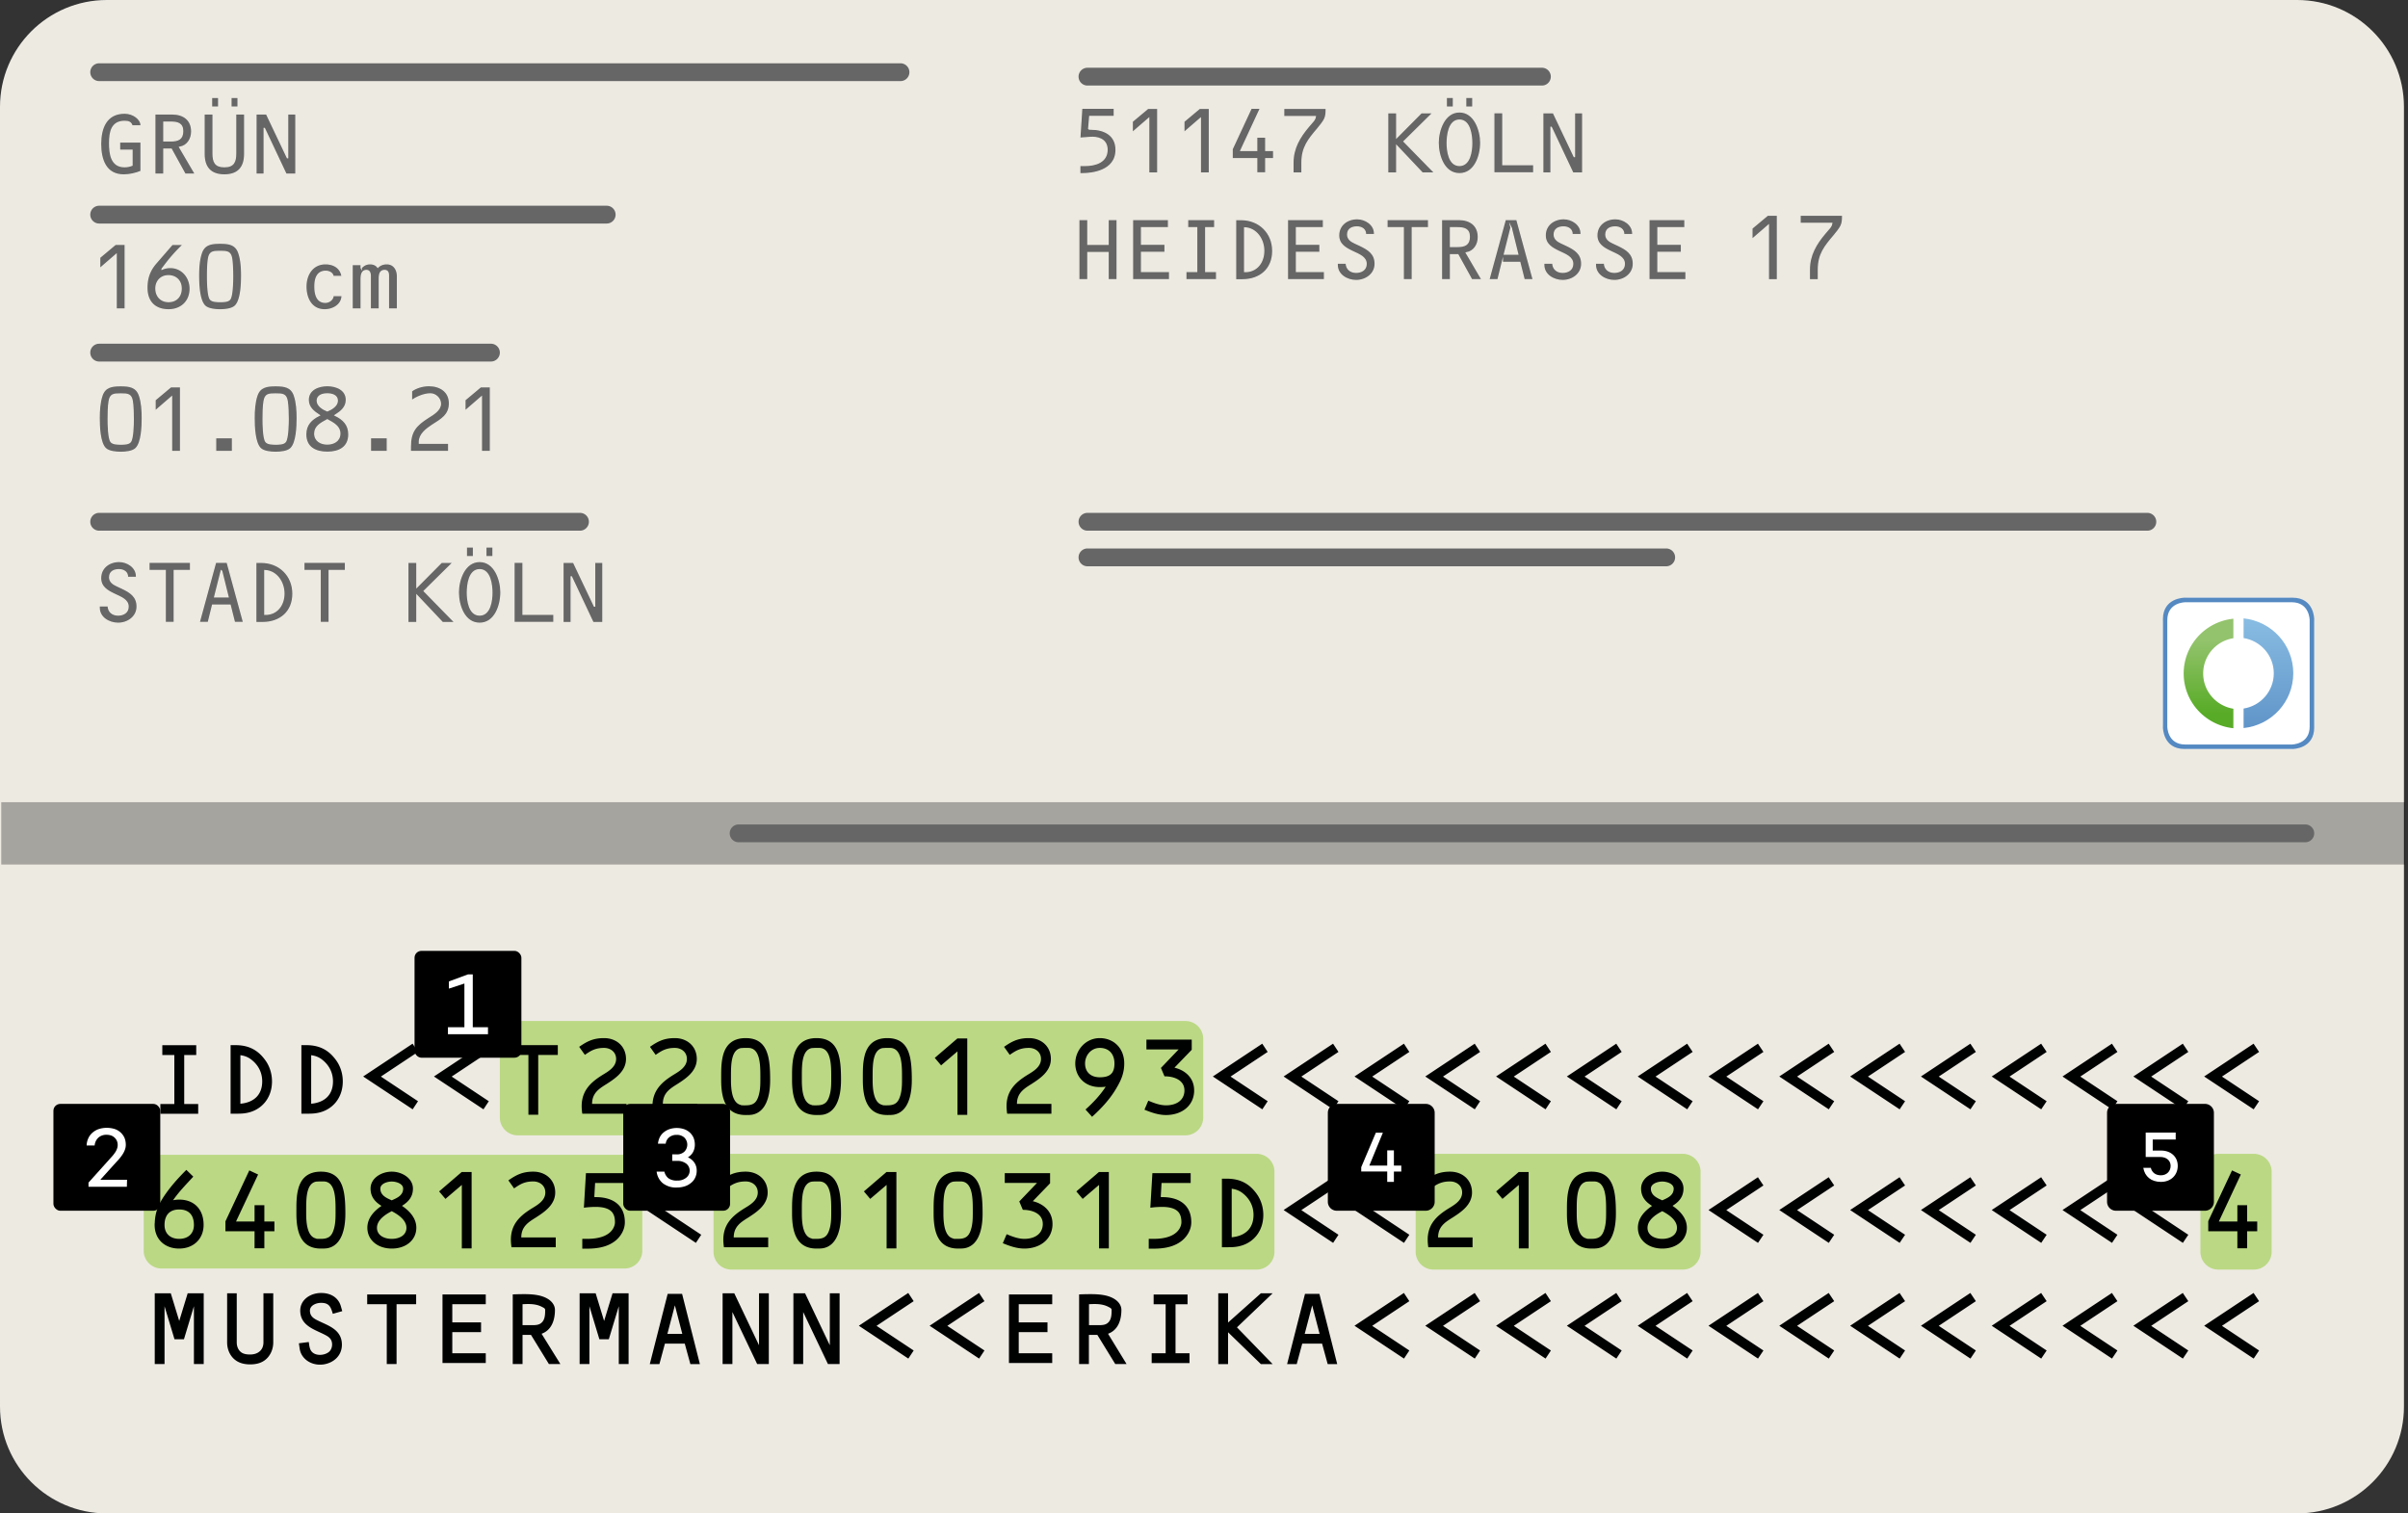 <svg width="350" height="220" fill="none" xmlns="http://www.w3.org/2000/svg"><rect width="100%" height="100%" fill="#333333" stroke="none"/><path d="M333.882 0H15.529C6.953 0 0 6.953 0 15.53V204.47C0 213.047 6.953 220 15.53 220h318.352c8.577 0 15.53-6.953 15.53-15.529V15.529c0-8.576-6.953-15.529-15.53-15.529z" fill="#EDEAE2"/><path d="M172.299 148.422h-97.06a2.589 2.589 0 00-2.587 2.589v11.44a2.588 2.588 0 002.588 2.588h97.059a2.588 2.588 0 002.588-2.588v-11.44a2.589 2.589 0 00-2.588-2.589zM90.77 167.873H23.474a2.588 2.588 0 00-2.588 2.588v11.35a2.588 2.588 0 002.588 2.588H90.77a2.588 2.588 0 002.589-2.588v-11.35a2.588 2.588 0 00-2.589-2.588zM182.652 167.73h-76.353a2.589 2.589 0 00-2.589 2.589v11.647a2.589 2.589 0 002.589 2.588h76.353a2.588 2.588 0 002.588-2.588v-11.647a2.589 2.589 0 00-2.588-2.589zM244.588 167.73h-36.235a2.588 2.588 0 00-2.588 2.589v11.647a2.588 2.588 0 002.588 2.588h36.235a2.588 2.588 0 002.588-2.588v-11.647a2.588 2.588 0 00-2.588-2.589zM327.593 167.73h-5.177a2.589 2.589 0 00-2.588 2.589v11.647a2.588 2.588 0 002.588 2.588h5.177a2.588 2.588 0 002.588-2.588v-11.647a2.589 2.589 0 00-2.588-2.589z" fill="#BBD884"/><path d="M22.492 187.997h2.33l1.229 4.024 1.229-4.024h2.33v10.288h-1.424v-8.399l-1.45 4.801h-1.371l-1.45-4.801v8.399h-1.423v-10.288zM32.987 187.997h1.424v7.143c0 .582.22 1.152.698 1.475.35.233.816.285 1.243.285 1.177 0 1.94-.673 1.94-1.76v-7.143h1.425v7.143c0 1.048-.466 2.084-1.334 2.666-.595.401-1.306.531-2.018.531-.712 0-1.424-.13-2.02-.531-.88-.582-1.332-1.605-1.332-2.666v-7.143h-.026zM44.88 195.075c.103.686.13 1.178.582 1.553.298.233.673.324 1.035.324.505 0 .984-.168 1.295-.414.31-.246.478-.673.478-1.087 0-.88-.582-1.178-1.164-1.476-1.463-.737-3.468-1.294-3.468-3.468 0-1.527 1.41-2.523 2.976-2.549h.09c1.476 0 2.524.763 2.848 1.954l.194.686-1.372.388c-.272-.919-.492-1.592-1.67-1.592h-.077c-.738.013-1.579.401-1.579 1.126 0 .815.544 1.139 1.087 1.411 1.501.763 3.559 1.294 3.559 3.546 0 1.553-1.139 2.614-2.64 2.86a4.16 4.16 0 01-.556.038c-1.502 0-2.783-.983-2.951-2.394l-.104-.711 1.41-.182.027-.013zM53.37 188.165h7.117v1.423H57.64v8.697h-1.424v-8.697H53.37v-1.423zM64.318 188.165h6.289v1.423h-4.866v2.64h4.18v1.424h-4.18v3.067h4.866v1.423h-6.29v-9.977zM74.528 188.165a35.494 35.494 0 011.644-.039c1.268 0 2.42.116 3.313.608.66.35 1.177.958 1.177 1.683 0 1.578-.543 2.963-1.941 3.468l2.73 4.4h-1.669l-2.601-4.232h-1.23v4.232h-1.423v-10.12zm2.99 4.465c.414 0 .854-.052 1.164-.324.53-.44.557-1.191.557-1.889 0-.233-.246-.324-.44-.427-.596-.324-1.269-.428-2.045-.428-.259 0-.518.013-.802.026v3.042h1.566zM84.247 187.997h2.33l1.229 4.024 1.23-4.024h2.329v10.288H89.94v-8.399l-1.45 4.801H87.12l-1.45-4.801v8.399h-1.423v-10.288zM97.059 188.087h2.083l2.588 10.211h-1.384l-.816-2.977h-2.885l-.803 2.977h-1.397l2.6-10.211h.014zm2.11 5.811l-1.075-4.141-1.087 4.141h2.161zM105.031 187.997h1.695l3.597 7.557v-7.557h1.424v10.288h-1.695l-3.598-7.558v7.558h-1.423v-10.288zM115.319 187.997h1.695l3.598 7.557v-7.557h1.423v10.288h-1.695l-3.598-7.558v7.558h-1.423v-10.288zM132.026 187.971l.776 1.177-5.396 3.585 5.396 3.585-.776 1.177-7.195-4.775 7.195-4.775v.026zM142.314 187.971l.776 1.177-5.396 3.585 5.396 3.585-.776 1.177-7.195-4.775 7.195-4.775v.026zM146.649 188.165h6.29v1.423h-4.866v2.64h4.18v1.424h-4.18v3.067h4.866v1.423h-6.29v-9.977zM156.86 188.165a35.48 35.48 0 011.643-.039c1.269 0 2.42.116 3.313.608.66.35 1.178.958 1.178 1.683 0 1.578-.544 2.963-1.941 3.468l2.692 4.4h-1.644l-2.601-4.232h-1.23v4.232h-1.423v-10.12h.013zm2.989 4.465c.414 0 .854-.052 1.165-.324.531-.44.556-1.191.556-1.889 0-.233-.245-.324-.44-.427-.595-.324-1.268-.428-2.044-.428-.259 0-.518.013-.803.026v3.042h1.566zM167.394 196.719h2.032v-7.118h-1.747v-1.423h4.93v1.423h-1.747v7.118h2.032v1.423h-5.5v-1.423zM177.074 187.997h1.423v4.257l4.776-4.257h1.708l-5.189 4.956 5.189 5.345h-1.708l-4.776-4.633v4.633h-1.423v-10.301zM189.692 188.087h2.083l2.589 10.211h-1.385l-.815-2.977h-2.886l-.803 2.977h-1.397l2.601-10.211h.013zm2.109 5.811l-1.074-4.141-1.087 4.141h2.161zM204.069 187.971l.777 1.177-5.397 3.585 5.397 3.585-.777 1.177-7.195-4.775 7.195-4.775v.026zM214.358 187.971l.776 1.177-5.396 3.585 5.396 3.585-.776 1.177-7.196-4.775 7.196-4.775v.026zM224.646 187.971l.776 1.177-5.396 3.585 5.396 3.585-.776 1.177-7.196-4.775 7.196-4.775v.026zM234.934 187.971l.777 1.177-5.397 3.585 5.397 3.585-.777 1.177-7.195-4.775 7.195-4.775v.026zM245.235 187.971l.79 1.177-5.397 3.585 5.397 3.585-.79 1.177-7.195-4.775 7.195-4.775v.026zM255.523 187.971l.79 1.177-5.397 3.585 5.397 3.585-.79 1.177-7.195-4.775 7.195-4.775v.026zM265.812 187.971l.789 1.177-5.396 3.585 5.396 3.585-.789 1.177-7.196-4.775 7.196-4.775v.026zM276.113 187.971l.789 1.177-5.396 3.585 5.396 3.585-.789 1.177-7.196-4.775 7.196-4.775v.026zM286.401 187.971l.79 1.177-5.397 3.585 5.397 3.585-.79 1.177-7.195-4.775 7.195-4.775v.026zM296.689 187.971l.79 1.177-5.397 3.585 5.397 3.585-.79 1.177-7.195-4.775 7.195-4.775v.026zM306.978 187.971l.789 1.177-5.397 3.585 5.397 3.585-.789 1.177-7.196-4.775 7.196-4.775v.026zM317.279 187.971l.789 1.177-5.396 3.585 5.396 3.585-.789 1.177-7.196-4.775 7.196-4.775v.026zM327.567 187.971l.789 1.177-5.396 3.585 5.396 3.585-.789 1.177-7.195-4.775 7.195-4.775v.026zM22.492 177.851c.038-1.437.427-2.446.996-3.404.984-1.618 2.278-3.067 3.598-4.387l1.01.984c-1.01 1.1-2.071 2.174-2.938 3.429.284-.052.582-.091.88-.091 2.212 0 3.558 1.437 3.558 3.676 0 2.031-1.462 3.442-3.558 3.442-2.097 0-3.56-1.359-3.56-3.442v-.22l.014.013zm3.558 2.238c1.282 0 2.136-.75 2.136-2.018 0-1.424-.712-2.252-2.136-2.252-1.423 0-2.135.854-2.135 2.252 0 1.268.854 2.018 2.136 2.018zM32.78 177.514l3.455-7.376 1.282.595-3.21 6.833H37v-2.368h1.423v2.368h1.463v1.423h-1.463v2.472H37v-2.472h-4.232v-1.475h.013zM43.081 175.845c0-.997.013-1.993.259-2.964.388-1.566 1.397-2.562 3.3-2.562 3.287 0 3.559 2.925 3.559 6.121 0 2.329-.608 4.633-2.602 5.008-.31.052-.634.052-.957.052-2.847 0-3.559-2.291-3.559-5.073v-.595.013zm2.873 4.219c.142.025.272.025.414.025h.272c1.035 0 1.501-.336 1.799-1.151.297-.803.336-1.657.336-2.498v-.699c0-1.669-.09-3.714-1.462-3.973-.13-.026-.259-.026-.401-.026h-.544l-.414.026c-1.372.259-1.45 2.239-1.45 3.896v.763c0 1.437.182 3.352 1.45 3.611v.026zM55.44 175.288c-.854-.53-1.579-1.255-1.579-2.51 0-1.514 1.566-2.459 3.08-2.459s3.08.97 3.08 2.459c0 1.268-.738 1.98-1.592 2.51 1.1.738 2.084 1.799 2.084 3.184 0 1.799-1.514 3.028-3.559 3.028s-3.559-1.229-3.559-3.028c0-1.411.984-2.446 2.07-3.184h-.025zm1.501 4.801c1.165 0 2.135-.556 2.135-1.604 0-1.139-1.216-1.941-2.135-2.42-.945.479-2.148 1.281-2.148 2.42 0 1.048.983 1.604 2.148 1.604zm0-5.603c.738-.324 1.657-.699 1.657-1.695 0-.725-.997-1.036-1.657-1.036s-1.656.311-1.656 1.036c0 .983.931 1.384 1.656 1.695zM67.126 170.371h1.423v11.103h-1.423v-9.227l-2.381 2.032-.92-1.087 3.3-2.834v.013zM77.518 170.319c1.811 0 3.183 1.216 3.183 3.028s-1.605 2.86-2.808 3.637c-1.074.672-2.123 1.307-2.123 2.898h5.009v1.424h-6.432a8.199 8.199 0 01-.09-1.087c0-2.252 1.32-3.455 2.86-4.439.815-.518 2.148-1.165 2.148-2.433 0-.996-.803-1.605-1.76-1.605-1.307 0-1.967.453-2.783 1.01l-.828-1.165c1.035-.712 1.954-1.268 3.598-1.268h.026zM84.622 180.089h.712c1.501 0 3.119-.323 3.805-1.54.142-.271.246-.569.246-.88 0-.556-.104-1.113-.466-1.514-.505-.543-1.398-.711-2.317-.711-.582 0-1.151.038-1.734.116l.298-5.021h5.565v1.423h-4.232l-.117 2.032c.078.026.143.026.22.026 2.498 0 4.22 1.178 4.22 3.649 0 1.087-.583 1.993-1.217 2.563-1.152 1.022-2.73 1.281-4.258 1.281h-.712v-1.424h-.013zM101.148 171.147l.777 1.178-5.397 3.585 5.397 3.584-.777 1.178-7.195-4.775 7.195-4.776v.026zM108.395 170.319c1.812 0 3.184 1.216 3.184 3.028s-1.605 2.86-2.808 3.637c-1.075.672-2.123 1.307-2.123 2.898h5.008v1.424h-6.431a8.169 8.169 0 01-.091-1.087c0-2.252 1.32-3.455 2.86-4.439.815-.518 2.148-1.165 2.148-2.433 0-.996-.802-1.605-1.76-1.605-1.307 0-1.967.453-2.782 1.01l-.828-1.165c1.035-.712 1.954-1.268 3.597-1.268h.026zM115.125 175.845c0-.997.012-1.993.258-2.964.389-1.566 1.398-2.562 3.3-2.562 3.287 0 3.559 2.925 3.559 6.121 0 2.329-.608 4.633-2.601 5.008-.311.052-.634.052-.958.052-2.847 0-3.558-2.291-3.558-5.073v-.595.013zm2.872 4.219c.143.025.272.025.415.025h.271c1.036 0 1.502-.336 1.799-1.151.298-.803.337-1.657.337-2.498v-.699c0-1.669-.091-3.714-1.463-3.973-.129-.026-.259-.026-.401-.026h-.543l-.415.026c-1.371.259-1.449 2.239-1.449 3.896v.763c0 1.437.181 3.352 1.449 3.611v.026zM128.868 170.371h1.424v11.103h-1.424v-9.227l-2.381 2.032-.919-1.087 3.3-2.834v.013zM135.701 175.845c0-.997.013-1.993.259-2.964.388-1.566 1.398-2.562 3.3-2.562 3.287 0 3.559 2.925 3.559 6.121 0 2.329-.608 4.633-2.601 5.008-.311.052-.634.052-.958.052-2.847 0-3.559-2.291-3.559-5.073v-.595.013zm2.873 4.219c.142.025.272.025.414.025h.272c1.035 0 1.501-.336 1.799-1.151.297-.803.336-1.657.336-2.498v-.699c0-1.669-.09-3.714-1.462-3.973-.129-.026-.259-.026-.401-.026h-.544l-.414.026c-1.372.259-1.449 2.239-1.449 3.896v.763c0 1.437.181 3.352 1.449 3.611v.026zM146.326 179.416c.75.311 1.643.673 2.575.673 1.398 0 2.588-.647 2.666-2.044v-.13c0-1.462-1.449-2.044-2.899-2.044l-.518-1.217 2.576-2.692h-4.685v-1.423h6.587v1.475l-2.51 2.601c1.501.35 2.86 1.45 2.86 3.287v.194c-.104 2.149-1.89 3.404-4.09 3.404-1.139 0-2.213-.401-3.132-.776l.557-1.308h.013zM159.746 170.371h1.423v11.103h-1.423v-9.227l-2.381 2.032-.919-1.087 3.3-2.834v.013zM166.954 180.089h.712c1.501 0 3.119-.323 3.805-1.54.142-.271.245-.569.245-.88 0-.556-.103-1.113-.465-1.514-.505-.543-1.398-.711-2.317-.711-.582 0-1.152.038-1.734.116l.298-5.021h5.564v1.423h-4.231l-.117 2.032c.078.026.142.026.22.026 2.498 0 4.219 1.178 4.219 3.649 0 1.087-.582 1.993-1.217 2.563-1.151 1.022-2.73 1.281-4.257 1.281h-.712v-1.424h-.013zM177.605 171.341h.711c2.149 0 3.391.906 4.31 2.162.569.763.996 1.85.996 3.105 0 2.498-1.591 4.219-3.714 4.594-.53.104-1.048.104-1.592.104h-.711v-9.965zm4.594 5.267c0-1.514-.79-2.588-1.695-3.248-.415-.297-.88-.479-1.476-.556v7.053c1.877-.169 3.171-1.217 3.171-3.249zM193.768 171.147l.777 1.178-5.397 3.585 5.397 3.584-.777 1.178-7.195-4.775 7.195-4.776v.026zM204.069 171.147l.777 1.178-5.397 3.585 5.397 3.584-.777 1.178-7.195-4.775 7.195-4.776v.026zM255.523 171.147l.79 1.178-5.397 3.585 5.397 3.584-.79 1.178-7.195-4.775 7.195-4.776v.026zM265.812 171.147l.789 1.178-5.396 3.585 5.396 3.584-.789 1.178-7.196-4.775 7.196-4.776v.026zM276.113 171.147l.789 1.178-5.396 3.585 5.396 3.584-.789 1.178-7.196-4.775 7.196-4.776v.026zM286.401 171.147l.79 1.178-5.397 3.585 5.397 3.584-.79 1.178-7.195-4.775 7.195-4.776v.026zM296.689 171.147l.79 1.178-5.397 3.585 5.397 3.584-.79 1.178-7.195-4.775 7.195-4.776v.026zM306.978 171.147l.789 1.178-5.397 3.585 5.397 3.584-.789 1.178-7.196-4.775 7.196-4.776v.026zM317.279 171.147l.789 1.178-5.396 3.585 5.396 3.584-.789 1.178-7.196-4.775 7.196-4.776v.026zM320.967 177.514l3.455-7.376 1.281.595-3.196 6.833h2.692v-2.368h1.423v2.368h1.463v1.423h-1.463v2.472h-1.423v-2.472h-4.232v-1.475zM210.773 170.319c1.812 0 3.183 1.216 3.183 3.028s-1.604 2.86-2.808 3.637c-1.074.672-2.122 1.307-2.122 2.898h5.008v1.424h-6.432a8.331 8.331 0 01-.09-1.087c0-2.252 1.32-3.455 2.86-4.439.815-.518 2.148-1.165 2.148-2.433 0-.996-.802-1.605-1.76-1.605-1.307 0-1.967.453-2.782 1.01l-.829-1.165c1.036-.712 1.955-1.268 3.598-1.268h.026zM220.763 170.371h1.424v11.103h-1.424v-9.227l-2.381 2.032-.919-1.087 3.3-2.834v.013zM227.752 175.845c0-.997.013-1.993.259-2.964.388-1.566 1.397-2.562 3.3-2.562 3.287 0 3.558 2.925 3.558 6.121 0 2.329-.608 4.633-2.601 5.008-.31.052-.634.052-.957.052-2.848 0-3.559-2.291-3.559-5.073v-.595.013zm2.873 4.219c.142.025.271.025.414.025h.272c1.035 0 1.501-.336 1.798-1.151.298-.803.337-1.657.337-2.498v-.699c0-1.669-.091-3.714-1.463-3.973-.129-.026-.258-.026-.401-.026h-.543l-.414.026c-1.372.259-1.45 2.239-1.45 3.896v.763c0 1.437.181 3.352 1.45 3.611v.026zM240.111 175.288c-.855-.53-1.579-1.255-1.579-2.51 0-1.514 1.566-2.459 3.08-2.459s3.08.97 3.08 2.459c0 1.268-.738 1.98-1.592 2.51 1.1.738 2.084 1.799 2.084 3.184 0 1.799-1.515 3.028-3.559 3.028-2.045 0-3.559-1.229-3.559-3.028 0-1.411.983-2.446 2.07-3.184h-.025zm1.501 4.801c1.164 0 2.135-.556 2.135-1.604 0-1.139-1.216-1.941-2.135-2.42-.945.479-2.148 1.281-2.148 2.42 0 1.048.983 1.604 2.148 1.604zm0-5.603c.737-.324 1.656-.699 1.656-1.695 0-.725-.996-1.036-1.656-1.036-.66 0-1.657.311-1.657 1.036 0 .983.932 1.384 1.657 1.695zM23.307 160.484h2.032v-7.118h-1.747v-1.424h4.93v1.424h-1.747v7.118h2.032v1.423h-5.5v-1.423zM33.518 151.929h.712c2.148 0 3.39.906 4.309 2.162.57.763.996 1.85.996 3.106 0 2.497-1.591 4.218-3.714 4.594-.53.103-1.048.103-1.591.103h-.712v-9.965zm4.594 5.268c0-1.515-.776-2.589-1.695-3.249-.415-.297-.88-.479-1.476-.556v7.053c1.877-.168 3.17-1.217 3.17-3.248zM43.806 151.929h.712c2.148 0 3.39.906 4.31 2.162.569.763.996 1.85.996 3.106 0 2.497-1.592 4.218-3.715 4.594-.53.103-1.048.103-1.591.103h-.712v-9.965zm4.594 5.268c0-1.515-.79-2.589-1.695-3.249-.414-.297-.88-.479-1.476-.556v7.053c1.877-.168 3.171-1.217 3.171-3.248zM59.982 151.735l.777 1.178-5.397 3.584 5.397 3.585-.777 1.178-7.195-4.775 7.195-4.776v.026zM70.27 151.735l.777 1.178-5.396 3.584 5.396 3.585-.776 1.178-7.196-4.775 7.196-4.776v.026zM73.959 151.929h7.118v1.424H78.23v8.696h-1.424v-8.696h-2.847v-1.424zM87.806 150.907c1.812 0 3.183 1.216 3.183 3.028s-1.604 2.86-2.808 3.637c-1.074.673-2.122 1.307-2.122 2.899h5.008v1.423h-6.432a8.199 8.199 0 01-.09-1.087c0-2.252 1.32-3.455 2.86-4.439.815-.517 2.148-1.165 2.148-2.433 0-.996-.802-1.604-1.76-1.604-1.307 0-1.967.452-2.782 1.009l-.829-1.165c1.036-.712 1.954-1.268 3.598-1.268h.026zM98.094 150.907c1.812 0 3.184 1.216 3.184 3.028s-1.605 2.86-2.809 3.637c-1.074.673-2.122 1.307-2.122 2.899h5.008v1.423h-6.431a8.215 8.215 0 01-.09-1.087c0-2.252 1.32-3.455 2.86-4.439.814-.517 2.147-1.165 2.147-2.433 0-.996-.802-1.604-1.76-1.604-1.307 0-1.967.452-2.782 1.009l-.828-1.165c1.035-.712 1.954-1.268 3.597-1.268h.026zM104.823 156.433c0-.997.013-1.993.259-2.964.389-1.566 1.398-2.562 3.3-2.562 3.287 0 3.559 2.925 3.559 6.121 0 2.33-.608 4.633-2.601 5.008-.311.052-.634.052-.958.052-2.847 0-3.559-2.29-3.559-5.073v-.595.013zm2.873 4.219c.143.026.272.026.415.026h.271c1.036 0 1.501-.337 1.799-1.152.298-.803.337-1.657.337-2.498v-.699c0-1.669-.091-3.714-1.463-3.973-.129-.025-.259-.025-.401-.025h-.543l-.415.025c-1.371.259-1.449 2.239-1.449 3.896v.763c0 1.437.181 3.352 1.449 3.611v.026zM115.125 156.433c0-.997.013-1.993.259-2.964.388-1.566 1.397-2.562 3.3-2.562 3.287 0 3.558 2.925 3.558 6.121 0 2.33-.608 4.633-2.601 5.008-.31.052-.634.052-.957.052-2.847 0-3.559-2.29-3.559-5.073v-.595.013zm2.873 4.219c.142.026.271.026.414.026h.272c1.035 0 1.501-.337 1.798-1.152.298-.803.337-1.657.337-2.498v-.699c0-1.669-.091-3.714-1.462-3.973-.13-.025-.259-.025-.402-.025h-.543l-.414.025c-1.372.259-1.45 2.239-1.45 3.896v.763c0 1.437.181 3.352 1.45 3.611v.026zM125.413 156.433c0-.997.013-1.993.259-2.964.388-1.566 1.398-2.562 3.3-2.562 3.287 0 3.559 2.925 3.559 6.121 0 2.33-.609 4.633-2.601 5.008-.311.052-.635.052-.958.052-2.847 0-3.559-2.29-3.559-5.073v-.595.013zm2.873 4.219c.142.026.272.026.414.026h.272c1.035 0 1.501-.337 1.799-1.152.297-.803.336-1.657.336-2.498v-.699c0-1.669-.09-3.714-1.462-3.973-.13-.025-.259-.025-.401-.025h-.544l-.414.025c-1.372.259-1.449 2.239-1.449 3.896v.763c0 1.437.181 3.352 1.449 3.611v.026zM139.169 150.959h1.424v11.103h-1.424v-9.227l-2.381 2.032-.919-1.087 3.3-2.834v.013zM149.561 150.907c1.812 0 3.184 1.216 3.184 3.028s-1.605 2.86-2.808 3.637c-1.075.673-2.123 1.307-2.123 2.899h5.008v1.423h-6.431a8.169 8.169 0 01-.091-1.087c0-2.252 1.32-3.455 2.86-4.439.815-.517 2.148-1.165 2.148-2.433 0-.996-.802-1.604-1.76-1.604-1.307 0-1.967.452-2.782 1.009l-.828-1.165c1.035-.712 1.954-1.268 3.597-1.268h.026zM159.849 150.907c1.993 0 3.559 1.436 3.559 3.688 0 1.514-.543 2.576-1.152 3.611-.944 1.605-2.161 2.899-3.52 4.141l-.957-1.061c1.113-.997 2.122-2.071 2.937-3.313a6.457 6.457 0 01-.867.052c-2.174 0-3.558-1.527-3.558-3.43 0-2.006 1.565-3.688 3.558-3.688zm0 5.694c1.463 0 2.136-.543 2.136-2.006 0-1.372-.79-2.264-2.136-2.264-1.216 0-2.135 1.035-2.135 2.264 0 1.23.815 2.006 2.135 2.006zM166.915 160.005c.751.31 1.644.673 2.576.673 1.397 0 2.588-.648 2.666-2.045v-.13c0-1.462-1.45-2.044-2.899-2.044l-.518-1.217 2.575-2.692h-4.684v-1.423h6.587v1.475l-2.511 2.601c1.501.35 2.86 1.45 2.86 3.287v.195c-.103 2.148-1.889 3.403-4.089 3.403-1.139 0-2.213-.401-3.132-.776l.556-1.307h.013zM183.48 151.735l.776 1.178-5.396 3.584 5.396 3.585-.776 1.178-7.195-4.775 7.195-4.776v.026zM193.768 151.735l.777 1.178-5.397 3.584 5.397 3.585-.777 1.178-7.195-4.775 7.195-4.776v.026zM204.07 151.735l.776 1.178-5.396 3.584 5.396 3.585-.776 1.178-7.196-4.775 7.196-4.776v.026zM214.358 151.735l.776 1.178-5.396 3.584 5.396 3.585-.776 1.178-7.196-4.775 7.196-4.776v.026zM224.646 151.735l.776 1.178-5.396 3.584 5.396 3.585-.776 1.178-7.195-4.775 7.195-4.776v.026zM234.934 151.735l.777 1.178-5.397 3.584 5.397 3.585-.777 1.178-7.195-4.775 7.195-4.776v.026zM245.235 151.735l.79 1.178-5.397 3.584 5.397 3.585-.79 1.178-7.195-4.775 7.195-4.776v.026zM255.524 151.735l.789 1.178-5.396 3.584 5.396 3.585-.789 1.178-7.196-4.775 7.196-4.776v.026zM265.812 151.735l.789 1.178-5.396 3.584 5.396 3.585-.789 1.178-7.196-4.775 7.196-4.776v.026zM276.113 151.735l.789 1.178-5.396 3.584 5.396 3.585-.789 1.178-7.195-4.775 7.195-4.776v.026zM286.401 151.735l.79 1.178-5.397 3.584 5.397 3.585-.79 1.178-7.195-4.775 7.195-4.776v.026zM296.689 151.735l.79 1.178-5.397 3.584 5.397 3.585-.79 1.178-7.195-4.775 7.195-4.776v.026zM306.978 151.735l.789 1.178-5.396 3.584 5.396 3.585-.789 1.178-7.196-4.775 7.196-4.776v.026zM317.279 151.735l.789 1.178-5.396 3.584 5.396 3.585-.789 1.178-7.196-4.775 7.196-4.776v.026zM327.567 151.735l.79 1.178-5.397 3.584 5.397 3.585-.79 1.178-7.195-4.775 7.195-4.776v.026z" fill="#000202"/><path opacity=".3" d="M349.593 116.613H.181v9.059h349.412v-9.059z" fill="#000"/><path d="M335.073 119.848H107.308a1.295 1.295 0 000 2.588h227.765a1.294 1.294 0 100-2.588z" fill="#666"/><path d="M332.485 86.887h-14.236a3.882 3.882 0 00-3.882 3.882v14.236a3.882 3.882 0 003.882 3.882h14.236a3.882 3.882 0 003.882-3.882V90.769a3.882 3.882 0 00-3.882-3.882z" fill="#fff"/><path d="M317.395 97.887c0 4.167 3.171 7.545 7.221 7.972v-2.834c-2.484-.401-4.387-2.537-4.387-5.125a5.184 5.184 0 014.387-5.125v-2.834c-4.05.414-7.221 3.805-7.221 7.972" fill="url(#prefix__paint0_linear_2347_45224)"/><path d="M326.104 92.75c2.485.4 4.388 2.536 4.388 5.124 0 2.601-1.903 4.737-4.388 5.125v2.834c4.051-.414 7.222-3.805 7.222-7.972s-3.171-7.544-7.222-7.972v2.86z" fill="url(#prefix__paint1_linear_2347_45224)"/><path d="M336.367 105.755v-15.75s0-3.118-3.119-3.118h-15.749s-3.119 0-3.119 3.119v15.749s0 3.119 3.119 3.119h15.749s3.119 0 3.119-3.119zm-.66-.129c0 2.601-2.601 2.601-2.601 2.601h-15.491c-2.601 0-2.601-2.601-2.601-2.601V90.148c0-2.601 2.601-2.601 2.601-2.601h15.491c2.601 0 2.601 2.601 2.601 2.601v15.478z" fill="#5489C2"/><path d="M312.063 74.554h-154a1.294 1.294 0 000 2.588h154a1.295 1.295 0 100-2.588zM242.181 79.73h-84.118a1.294 1.294 0 000 2.589h84.118a1.294 1.294 0 100-2.588zM88.181 29.907H14.416a1.294 1.294 0 000 2.588h73.765a1.294 1.294 0 100-2.588z" fill="#666"/><path d="M14.481 39.082v-1.656l2.29-1.916h1.437v9.422h-1.333v-7.92l-2.394 2.07zM26.698 35.51a24.028 24.028 0 00-2.51 2.77l-.622.815v.026a2.945 2.945 0 011.204-.246c1.708 0 2.885 1.45 2.885 3.093 0 1.864-1.333 3.08-3.144 3.08-2.02 0-3.17-1.203-3.17-3.21 0-1.423.4-2.536 1.32-3.597l2.367-2.73h1.67zm-4.025 6.42c0 1.112.712 1.902 1.825 1.902s1.824-.75 1.824-1.89c0-1.139-.776-1.85-1.85-1.85s-1.799.79-1.799 1.837zM34.721 36.766c.35 1.022.414 2.226.414 3.3 0 1.152-.064 3.584-.931 4.413-.466.466-1.476.57-2.213.57-.738 0-1.747-.104-2.226-.57-.854-.828-.92-3.261-.92-4.413 0-1.074.066-2.278.415-3.3.44-1.281 1.462-1.424 2.73-1.424 1.269 0 2.291.143 2.731 1.424zm-4.4.828c-.13.712-.142 1.877-.142 2.614 0 .686.026 2.782.401 3.274.246.337.97.35 1.41.35.44 0 1.165 0 1.411-.35.363-.492.401-2.588.401-3.274 0-.737-.026-1.902-.142-2.614-.168-.996-.634-1.035-1.67-1.035-1.035 0-1.5.039-1.669 1.035zM48.4 40.195c-.026-.466-.556-.75-1.048-.75-1.294 0-1.566 1.139-1.566 2.2 0 1.06.246 2.29 1.501 2.29.57 0 1.113-.427 1.113-.983h1.333c0 1.372-1.333 2.096-2.537 2.096-1.915 0-2.743-1.643-2.743-3.39s.97-3.326 2.86-3.326c1.203 0 2.226.595 2.42 1.863H48.4zM52.502 38.927c.169-.194.363-.336.57-.44.22-.103.453-.155.712-.155.453 0 .854.142 1.125.505.363-.35.803-.505 1.308-.505 1.048 0 1.565.867 1.565 1.825v4.775H56.45v-4.776c0-.4-.026-.828-.556-.828-.776 0-.75.828-.75 1.372v4.232h-1.334v-4.776c0-.362-.064-.828-.543-.828-.75 0-.764.828-.764 1.372v4.232H51.17v-6.484h1.333v.48z" fill="#666" stroke="#EDEAE2" stroke-width=".2" stroke-miterlimit="10"/><path d="M84.299 74.554H14.416a1.294 1.294 0 000 2.588H84.3a1.294 1.294 0 000-2.588z" fill="#666"/><path d="M14.404 88.337v-.272h1.332c.013.828.596 1.333 1.424 1.333.75 0 1.45-.363 1.45-1.217 0-.957-.997-1.333-1.994-1.799-.996-.478-2.005-1.035-2.005-2.342 0-1.514 1.255-2.433 2.704-2.433 1.204 0 2.537.841 2.537 2.161v.169h-1.333c.052-.738-.53-1.113-1.23-1.113-.698 0-1.345.271-1.345 1.1 0 .634.504.97 1.009 1.203l.776.363c1.191.569 2.213 1.19 2.213 2.678 0 1.489-1.333 2.446-2.782 2.446-1.32 0-2.756-.828-2.756-2.277zM25.339 90.498h-1.333V82.94h-2.368v-1.216h6.07v1.216h-2.37v7.558zM30.904 87.974l-.622 2.524h-1.346l2.395-8.774h1.695l2.394 8.774h-1.346l-.634-2.524h-2.536zm1.294-5.021h-.026l-.958 3.805h1.928l-.944-3.805zM37.167 81.737h.828c2.614 0 4.594 1.915 4.594 4.568 0 2.653-1.863 4.206-4.425 4.206h-.997v-8.774zm1.333 7.557c1.76.039 2.756-1.359 2.756-3.015 0-1.656-1.074-3.248-2.756-3.326v6.341zM47.856 90.498h-1.333V82.94h-2.368v-1.216h6.07v1.216h-2.369v7.558zM64.162 81.737h1.734l-4.231 4.18 4.49 4.594h-1.837l-3.715-3.934v3.934H59.27v-8.774h1.333v3.584l3.56-3.584zM72.82 86.098c0 1.928-.867 4.516-3.106 4.516s-3.106-2.588-3.106-4.516c0-1.773.88-4.49 3.106-4.49s3.106 2.717 3.106 4.49zm-4.879.064c0 1.1.246 3.236 1.773 3.236s1.773-2.135 1.773-3.236c0-1.1-.233-3.338-1.773-3.338-1.54 0-1.773 2.213-1.773 3.338zM80.52 89.281v1.217h-5.823v-8.774h1.332v7.557h4.491zM86.421 81.737h1.217v8.774h-1.45l-3.131-6.64h-.026v6.64h-1.217v-8.774h1.553l3.028 6.367h.026v-6.367z" fill="#666" stroke="#EDEAE2" stroke-width=".2" stroke-miterlimit="10"/><path d="M68.73 79.601h-.854v1.23h.855V79.6zM71.565 79.601h-.854v1.23h.854V79.6zM71.358 49.966H14.416a1.294 1.294 0 000 2.588h56.942a1.294 1.294 0 000-2.588z" fill="#666"/><path d="M20.279 57.485c.35 1.022.414 2.225.414 3.3 0 1.151-.065 3.584-.932 4.413-.466.465-1.475.569-2.213.569-.737 0-1.747-.104-2.226-.57-.854-.828-.918-3.26-.918-4.412 0-1.075.064-2.278.414-3.3.44-1.282 1.462-1.424 2.73-1.424 1.269 0 2.29.142 2.73 1.424zm-4.4.828c-.13.712-.143 1.876-.143 2.614 0 .686.026 2.782.402 3.274.246.337.97.35 1.41.35.44 0 1.165 0 1.41-.35.363-.492.402-2.588.402-3.274 0-.738-.026-1.902-.142-2.614-.169-.997-.634-1.035-1.67-1.035-1.035 0-1.5.038-1.67 1.035zM22.53 59.788v-1.656l2.291-1.916h1.437v9.422h-1.333v-7.92l-2.395 2.07zM33.802 63.619v2.019h-2.471v-2.02h2.471zM42.796 57.485c.35 1.022.415 2.225.415 3.3 0 1.151-.065 3.584-.932 4.413-.466.465-1.476.569-2.213.569-.738 0-1.747-.104-2.226-.57-.854-.828-.919-3.26-.919-4.412 0-1.075.065-2.278.414-3.3.44-1.282 1.463-1.424 2.73-1.424 1.27 0 2.291.142 2.731 1.424zm-4.4.828c-.129.712-.142 1.876-.142 2.614 0 .686.026 2.782.401 3.274.246.337.97.35 1.41.35.44 0 1.166 0 1.411-.35.363-.492.402-2.588.402-3.274 0-.738-.026-1.902-.143-2.614-.168-.997-.634-1.035-1.67-1.035-1.034 0-1.5.038-1.669 1.035zM50.354 58.132c0 1.087-.79 1.708-1.618 2.238 1.178.57 1.98 1.372 1.98 2.77 0 1.915-1.436 2.614-3.144 2.614-1.709 0-3.145-.699-3.145-2.614 0-1.398.802-2.2 1.967-2.77-.815-.53-1.605-1.151-1.605-2.238 0-1.502 1.463-2.084 2.783-2.084 1.32 0 2.782.582 2.782 2.084zm-.97 4.891c0-1.022-.894-1.488-1.812-1.993-.932.505-1.812.971-1.812 1.993 0 1.074.919 1.514 1.812 1.514s1.811-.44 1.811-1.514zm-3.262-4.775c0 .738.867 1.242 1.45 1.475.582-.233 1.45-.737 1.45-1.475 0-.79-.816-.983-1.45-.983s-1.45.194-1.45.983zM56.307 63.619v2.019h-2.472v-2.02h2.472zM65.224 64.421v1.216h-5.59v-.711c0-2.226.814-3.12 2.626-4.27.699-.44 1.747-1.036 1.747-1.968 0-.763-.699-1.423-1.45-1.423-.918 0-2.031.478-2.756 1.009v-1.437c.7-.53 1.696-.789 2.55-.789 1.617 0 2.99.854 2.99 2.588s-1.243 2.369-2.511 3.184c-.842.556-1.864 1.32-1.864 2.407v.194h4.258zM67.566 59.788v-1.656l2.29-1.916h1.437v9.422H69.96v-7.92l-2.394 2.07z" fill="#666" stroke="#EDEAE2" stroke-width=".2" stroke-miterlimit="10"/><path d="M130.887 9.201H14.417a1.294 1.294 0 000 2.588h116.47a1.294 1.294 0 100-2.588z" fill="#666"/><path d="M17.367 21.845v-1.217h3.145v4.284c-.777.323-1.683.53-2.524.53-2.653 0-3.377-2.264-3.377-4.516 0-2.252.776-4.49 3.507-4.49 1.28 0 2.394.88 2.394 1.772v.104h-1.333c-.13-.518-.479-.66-1.061-.66-1.864 0-2.174 1.501-2.174 3.157 0 1.54.22 3.417 2.16 3.417.389 0 .738-.078 1.075-.207v-2.174h-1.812zM23.825 25.326h-1.333v-8.774h2.55c1.604 0 2.833.828 2.833 2.562 0 1.1-.608 2.097-1.747 2.304l2.29 3.908h-1.526l-2.006-3.637h-1.061v3.637zm.983-4.853c1.074 0 1.734-.259 1.734-1.41 0-1.152-.802-1.295-1.747-1.295h-.97v2.705h.983zM30.981 16.552v5.746c0 1.23.298 1.928 1.63 1.928 1.334 0 1.631-.699 1.631-1.928v-5.746h1.333v5.836c0 1.903-.919 3.054-2.963 3.054-2.045 0-2.964-1.151-2.964-3.054v-5.836h1.333zM41.8 16.552h1.216v8.774h-1.449l-3.132-6.639h-.026v6.639h-1.216v-8.774h1.553l3.028 6.367h.026v-6.367z" fill="#666" stroke="#EDEAE2" stroke-width=".2" stroke-miterlimit="10"/><path d="M31.693 14.248h-.854v1.23h.854v-1.23zM34.514 14.248h-.854v1.23h.854v-1.23zM224.063 9.848h-66a1.294 1.294 0 000 2.588h66a1.295 1.295 0 100-2.588z" fill="#666"/><path d="M158.245 18.765h.31c1.941 0 3.675.84 3.675 3.015 0 3.183-3.688 3.481-4.852 3.481h-.44v-1.216h.763c1.514 0 3.197-.492 3.197-2.278 0-1.67-1.592-1.838-2.356-1.786l-1.604.116.284-4.374h4.75v1.217H158.4l-.155 1.825zM164.56 19.308v-1.656l2.29-1.916h1.437v9.421h-1.333v-7.92l-2.394 2.071zM172.066 19.308v-1.656l2.29-1.916h1.437v9.421h-1.333v-7.92l-2.394 2.071zM185.136 21.858v1.216h-1.151v2.07h-1.333v-2.07h-3.572v-1.398l2.769-5.953h1.372l-2.847 6.135h2.278v-1.942h1.333v1.942h1.151zM186.573 16.953v-1.217h6.199v.156c0 .543-.013.957-.246 1.449-.194.401-.686.996-.971 1.346-1.372 1.618-2.303 2.743-2.303 4.956v1.514h-1.333v-1.514c0-2.083.957-3.714 2.277-5.267l.466-.543c.233-.259.479-.544.518-.88h-4.607zM206.58 16.383h1.734l-4.232 4.18 4.491 4.594h-1.838l-3.714-3.934v3.934h-1.333v-8.774h1.333v3.585l3.559-3.585zM215.237 20.744c0 1.929-.867 4.517-3.105 4.517-2.239 0-3.106-2.588-3.106-4.517 0-1.772.88-4.49 3.106-4.49 2.225 0 3.105 2.718 3.105 4.49zm-4.878.065c0 1.1.245 3.235 1.773 3.235 1.527 0 1.772-2.135 1.772-3.235s-.232-3.339-1.772-3.339-1.773 2.213-1.773 3.34zM222.938 23.928v1.216h-5.824V16.37h1.333v7.558h4.491zM228.839 16.383h1.216v8.774h-1.449l-3.132-6.638h-.026v6.638h-1.216v-8.774h1.553l3.028 6.367h.026v-6.367zM158.128 36.727v3.947h-1.333V31.9h1.333v3.61h2.925V31.9h1.333v8.774h-1.333v-3.947h-2.925zM165.932 35.485h3.416V36.7h-3.416v2.757h4.076v1.216h-5.409V31.9h5.254v1.216h-3.921v2.369zM175.262 39.458h1.579v1.216h-4.491v-1.216h1.579v-6.342h-1.32V31.9h3.96v1.216h-1.307v6.342zM179.584 31.913h.829c2.614 0 4.594 1.915 4.594 4.568 0 2.653-1.864 4.206-4.426 4.206h-.997v-8.774zm1.333 7.558c1.76.038 2.757-1.36 2.757-3.016s-1.074-3.248-2.757-3.326v6.342zM188.449 35.485h3.417V36.7h-3.417v2.757h4.077v1.216h-5.41V31.9h5.254v1.216h-3.921v2.369zM194.35 38.513v-.272h1.333c.013.828.596 1.333 1.424 1.333.75 0 1.449-.362 1.449-1.216 0-.958-.996-1.333-1.993-1.8-.996-.478-2.006-1.035-2.006-2.342 0-1.514 1.256-2.433 2.705-2.433 1.204 0 2.537.842 2.537 2.162v.168h-1.333c.051-.738-.531-1.113-1.23-1.113s-1.346.272-1.346 1.1c0 .634.505.97 1.01 1.203l.776.363c1.191.57 2.213 1.19 2.213 2.679 0 1.488-1.333 2.446-2.782 2.446-1.32 0-2.757-.829-2.757-2.278zM205.286 40.674h-1.333v-7.558h-2.369V31.9h6.07v1.216h-2.368v7.558zM210.838 40.674h-1.333V31.9h2.549c1.605 0 2.834.828 2.834 2.562 0 1.1-.608 2.097-1.747 2.304l2.291 3.908h-1.527l-2.006-3.636h-1.061v3.636zm.983-4.853c1.074 0 1.734-.259 1.734-1.41 0-1.152-.802-1.295-1.747-1.295h-.97v2.705h.983zM218.356 38.15l-.621 2.524h-1.346l2.395-8.774h1.695l2.394 8.774h-1.346l-.634-2.523h-2.537zm1.295-5.02h-.026l-.958 3.804h1.928l-.944-3.805zM224.374 38.513v-.272h1.333c.013.828.595 1.333 1.423 1.333.751 0 1.45-.362 1.45-1.216 0-.958-.997-1.333-1.993-1.8-.997-.478-2.006-1.035-2.006-2.342 0-1.514 1.255-2.433 2.705-2.433 1.203 0 2.536.842 2.536 2.162v.168h-1.333c.052-.738-.53-1.113-1.229-1.113-.699 0-1.346.272-1.346 1.1 0 .634.505.97 1.009 1.203l.777.363c1.19.57 2.213 1.19 2.213 2.679 0 1.488-1.333 2.446-2.783 2.446-1.32 0-2.756-.829-2.756-2.278zM231.88 38.513v-.272h1.333c.013.828.595 1.333 1.423 1.333.751 0 1.45-.362 1.45-1.216 0-.958-.997-1.333-1.993-1.8-.997-.478-2.006-1.035-2.006-2.342 0-1.514 1.255-2.433 2.705-2.433 1.203 0 2.536.842 2.536 2.162v.168h-1.333c.052-.738-.53-1.113-1.229-1.113-.699 0-1.346.272-1.346 1.1 0 .634.505.97 1.009 1.203l.777.363c1.19.57 2.213 1.19 2.213 2.679 0 1.488-1.333 2.446-2.783 2.446-1.32 0-2.756-.829-2.756-2.278zM240.99 35.485h3.417V36.7h-3.417v2.757h4.077v1.216h-5.41V31.9h5.255v1.216h-3.922v2.369zM254.63 34.837v-1.656l2.291-1.915h1.436v9.42h-1.333v-7.92l-2.394 2.071zM261.632 32.482v-1.216h6.198v.155c0 .543-.013.958-.245 1.45-.195.4-.686.996-.971 1.345-1.372 1.618-2.304 2.744-2.304 4.957v1.514h-1.333v-1.514c0-2.084.958-3.714 2.278-5.267l.466-.544c.233-.259.479-.543.518-.88h-4.607z" fill="#666" stroke="#EDEAE2" stroke-width=".2" stroke-miterlimit="10"/><path d="M211.161 14.248h-.854v1.23h.854v-1.23zM213.982 14.248h-.854v1.23h.854v-1.23z" fill="#666"/><rect x="60.254" y="138.225" width="15.529" height="15.529" rx="1" fill="#000"/><path d="M70.93 150.338h-5.823v-1.01H67.5v-6.354l-2.252.738v-1.049l2.783-1.022h.686v7.687h2.212v1.01z" fill="#fff"/><rect x="7.765" y="160.471" width="15.529" height="15.529" rx="1" fill="#000"/><path d="M18.441 172.519h-5.577v-.608l2.665-2.964.648-.725c.185-.192.353-.4.504-.621a2.26 2.26 0 00.31-.569 1.579 1.579 0 00.014-1.152 1.462 1.462 0 00-.31-.466 1.432 1.432 0 00-.506-.336 2.006 2.006 0 00-.711-.117 1.698 1.698 0 00-1.178.414 1.736 1.736 0 00-.543 1.139h-1.165c.007-.363.091-.72.246-1.048.136-.308.34-.582.595-.802.265-.234.573-.414.906-.531a3.877 3.877 0 012.368 0 2.368 2.368 0 011.398 1.294c.118.31.18.639.18.971.002.238-.037.474-.116.699a3.35 3.35 0 01-.336.685c-.167.26-.353.507-.556.738l-.79.867-1.902 2.11h3.882l-.026 1.022z" fill="#fff"/><rect x="90.588" y="160.471" width="15.529" height="15.529" rx="1" fill="#000"/><path d="M99.984 168.235c.38.168.707.436.944.777.231.349.349.76.337 1.178.005.335-.066.667-.207.97a1.99 1.99 0 01-.582.764c-.266.23-.573.406-.906.517-.372.122-.761.183-1.152.182a3.096 3.096 0 01-2.097-.635 2.586 2.586 0 01-.88-1.669h1.126c.082.368.282.7.57.945.378.262.835.386 1.294.349.466.027.925-.115 1.294-.401a1.293 1.293 0 000-2.071 2.114 2.114 0 00-1.294-.388h-.725v-.945h.647a1.55 1.55 0 001.113-.388 1.449 1.449 0 000-2.057 1.565 1.565 0 00-1.126-.389 1.643 1.643 0 00-1.074.35 1.397 1.397 0 00-.505.931h-1.126a2.77 2.77 0 01.26-.931c.137-.275.331-.517.569-.712a2.75 2.75 0 01.828-.466 3.388 3.388 0 012.148 0 2.293 2.293 0 011.372 1.255c.122.314.183.648.181.984.007.378-.082.752-.259 1.087a1.99 1.99 0 01-.75.763z" fill="#fff"/><path d="M207.235 175.999h-12.941a1.297 1.297 0 01-1.294-1.294v-12.941c0-.712.582-1.294 1.294-1.294h12.941c.712 0 1.294.582 1.294 1.294v12.941c0 .712-.582 1.294-1.294 1.294z" fill="#000"/><path d="M202.602 170.292v1.514h-.971v-1.514h-3.778v-.621l2.122-5.008h1.022l-1.967 4.775h2.601v-2.213h.971v2.213h1.074v.867h-1.074v-.013z" fill="#fff"/><path d="M320.494 176h-12.941a1.297 1.297 0 01-1.294-1.294v-12.941c0-.712.582-1.295 1.294-1.295h12.941c.712 0 1.294.583 1.294 1.295v12.941c0 .712-.582 1.294-1.294 1.294z" fill="#000"/><path d="M316.534 169.465c0 1.358-.997 2.342-2.446 2.342-1.411 0-2.355-.79-2.562-2.045h1.087c.181.686.699 1.087 1.475 1.087.828 0 1.411-.582 1.411-1.372 0-.763-.596-1.294-1.527-1.294h-2.097v-3.546h4.361v1.01h-3.339v1.605h1.217c1.436 0 2.42.918 2.42 2.213z" fill="#fff"/><defs><linearGradient id="prefix__paint0_linear_2347_45224" x1="321.331" y1="103.683" x2="321.331" y2="90.1" gradientUnits="userSpaceOnUse"><stop stop-color="#58AB27"/><stop offset=".78" stop-color="#93C36C"/><stop offset="1" stop-color="#93C36C"/></linearGradient><linearGradient id="prefix__paint1_linear_2347_45224" x1="332.578" y1="90.104" x2="332.578" y2="110.479" gradientUnits="userSpaceOnUse"><stop stop-color="#88BCE2"/><stop offset="1" stop-color="#5489C2"/></linearGradient></defs></svg>
